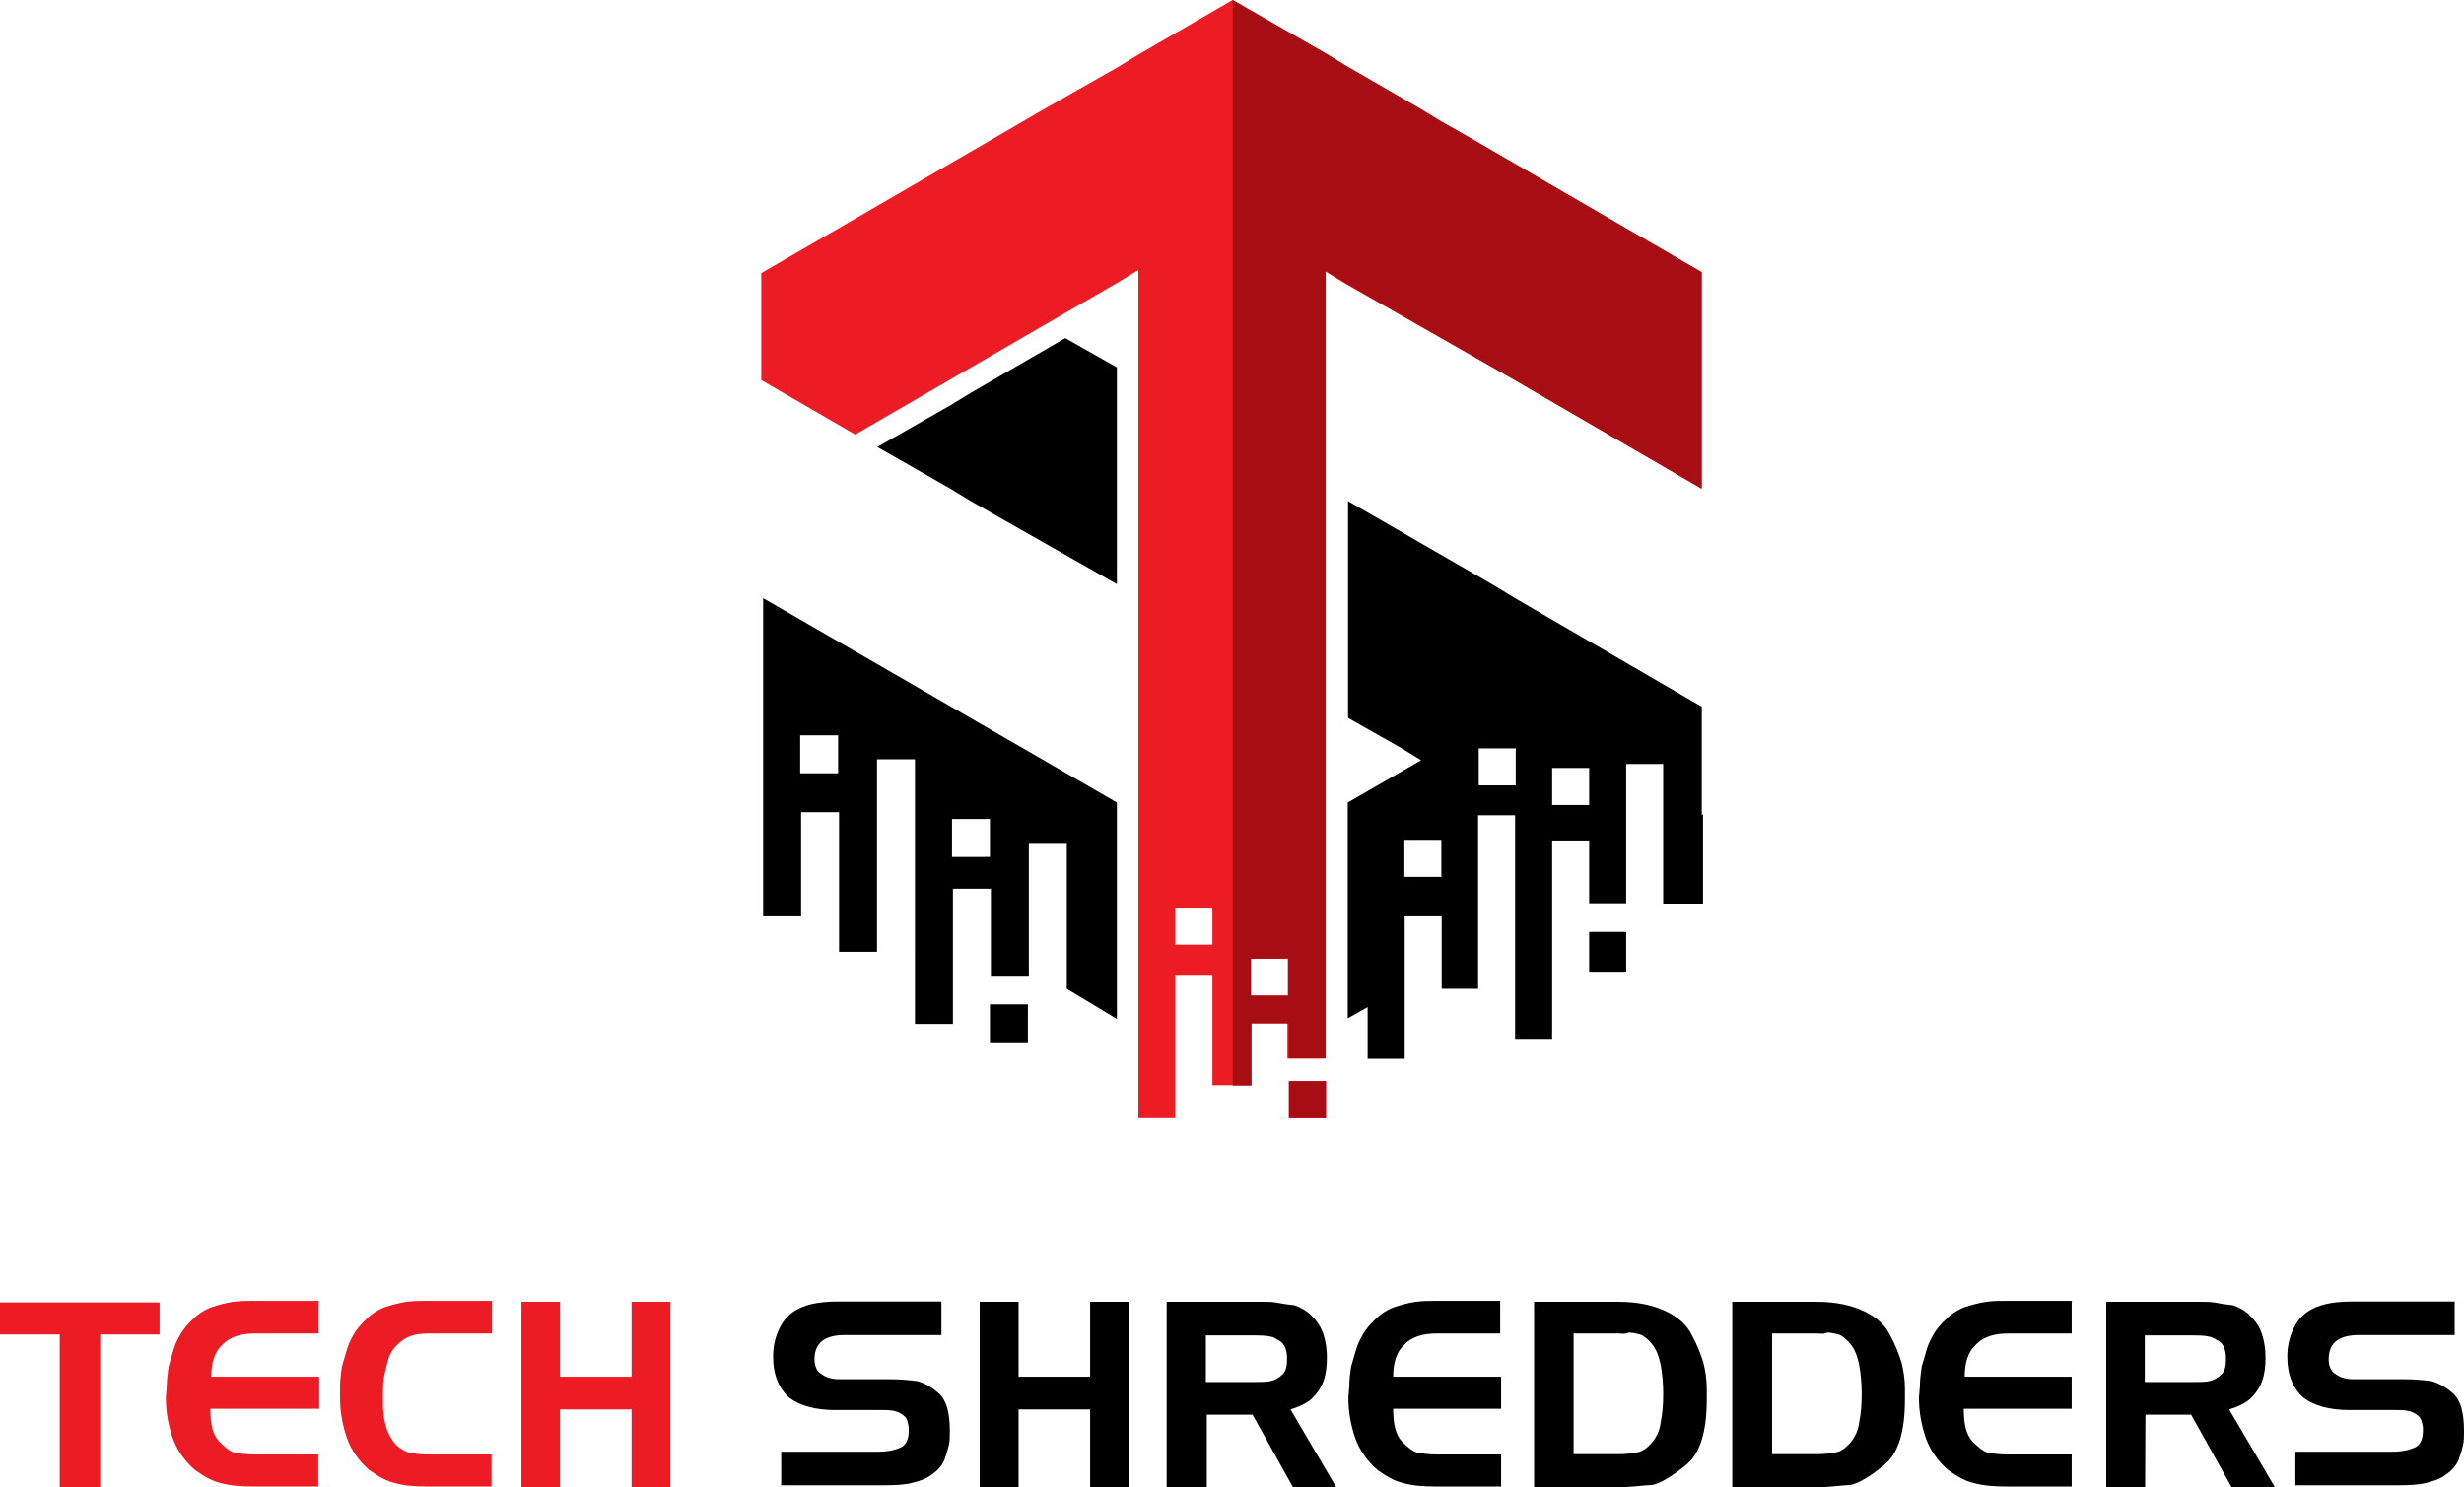 <?xml version="1.0" encoding="utf-8"?>
<!-- Generator: Adobe Illustrator 18.0.0, SVG Export Plug-In . SVG Version: 6.00 Build 0)  -->
<svg version="1.1" id="Layer_1" xmlns="http://www.w3.org/2000/svg" xmlns:xlink="http://www.w3.org/1999/xlink" x="0px" y="0px"
	 viewBox="0 0 792 478.1" style="enable-background:new 0 0 792 478.1;" xml:space="preserve">
<style type="text/css">
	.st0{fill:#ED1C24;}
	.st1{fill:#A70E13;}
</style>
<g>
	<path class="st0" d="M365.9,87.1L365.9,87.1L365.9,87.1z M414.3,347.6h11.9v11.9h-11.9V347.6z M377.8,291.8h11.9v11.9h-11.9V291.8z
		 M402.1,308.2H414v11.9h-11.9V308.2z M365.9,261.9v51.6v18v28h11.9v-21.1v-25h11.9v31.9v3.6h6.1h6.1v-3.6V329h11.9v9.4v1.9h11.9
		v-8.9v-18v-16.6v-35v-8v-27.2V192v-35V95.1v-8l6.9,4.2l54.1,30.8l60.2,35V87.5l-75.5-43.8l-8.3-4.7l-6.9-4.2l-23.2-13.4l-6.9-4.2
		L396.2,0l-30.2,17.5l-6.9,4.2L335.7,35l-15.3,8.9l-45.5,26.4l-30.2,17.5v34.4l30.2,17.5l30.2-17.5l30.2-17.5L359,91l6.9-4.2v8V122
		v35v35v62.1V261.9z"/>
	<path class="st1" d="M414.3,347.6h11.9v11.9h-11.9V347.6z M402.1,308.2H414v11.9h-11.9V308.2z M396.2,349h6.1v-3.6V329h11.9v9.4
		v1.9h11.9v-8.9v-18v-16.6v-35v-8v-27.2V192v-35V95.1v-8l6.9,4.2l53.8,30.8l60.2,35V87.5l-75.5-43.8l-8.3-4.7l-6.9-4.2l-23.2-13.4
		l-6.9-4.2L396.2,0V349z"/>
	<path class="st0" d="M167.6,478.1v-59.6H180v24.1h23v-24.1h12.5v59.6H203v-25h-23v25H167.6z M158.1,418.4v10.3h-20.5
		c-3.6,0-6.7,0.8-8.6,2.5c-2.2,1.7-3.6,3.6-4.2,5.8s-1.1,4.2-1.4,5.8c-0.3,1.7-0.3,3.6-0.3,5.3v1.1v0.8c0,0.8,0,1.7,0,2.5
		c0,0.8,0.3,1.9,0.3,3.3c0.3,1.4,0.6,2.8,1.1,4.2c0.6,1.4,1.4,2.8,2.5,4.2c1.4,1.4,2.8,2.2,4.4,2.8c1.7,0.3,3.6,0.6,6.1,0.6H158
		v10.3h-21c-3.9,0-7.2-0.3-10-1.1c-2.8-0.6-5.5-2.2-8.3-4.2c-3.3-2.8-5.8-6.4-7.2-10.3c-1.4-4.2-2.2-8.3-2.2-13v-3.6
		c0-2.2,0.3-4.2,0.6-6.4c0.6-1.9,1.1-3.9,1.7-5.8c0.6-1.9,1.4-3.3,2.2-4.7c0.8-1.4,2.2-3.1,3.9-4.7c1.7-1.7,3.9-3.1,6.1-3.9
		c2.5-0.8,4.7-1.4,6.9-1.7c2.2-0.3,4.2-0.3,6.4-0.3h21.1L158.1,418.4L158.1,418.4z M102.4,418.4v10.3H81.8c-4.4,0-8,1.1-10.3,3.6
		c-2.5,2.2-3.6,5.8-3.6,10.3h34.7v10.3h-35c0,5,0.8,8.3,2.8,10.5c1.9,1.9,3.6,3.3,5,3.6c1.7,0.3,3.6,0.6,6.4,0.6h20.5v10.3h-21
		c-3.9,0-7.5-0.3-10.3-1.1c-2.8-0.6-5.5-2.2-8.3-4.2c-3.3-2.8-5.8-6.4-7.2-10.3c-1.4-4.2-2.2-8.3-2.2-13l0.3-3.6
		c0-2.2,0.3-4.2,0.6-6.4c0.6-1.9,1.1-3.9,1.7-5.8c0.6-1.9,1.4-3.3,2.2-4.7c0.8-1.4,2.2-3.1,3.9-4.7c1.7-1.7,3.9-3.1,6.1-3.9
		c2.5-0.8,4.7-1.4,6.9-1.7c2.2-0.3,4.2-0.3,6.4-0.3h21.1L102.4,418.4L102.4,418.4z M32.2,478.1h-13V429H0v-10.3h51.3V429H32.2V478.1
		z"/>
	<path d="M756.3,418.4H789v10.8h-30.8c-6.4,0-9.7,2.5-9.7,7.8c0,2.2,0.8,3.9,2.2,4.7c1.4,1.1,3.3,1.7,5.8,1.7h16.4
		c3.3,0,6.1,0.3,8.6,0.6c2.2,0.6,4.7,1.9,6.9,3.9c2.5,2.2,3.6,6.1,3.6,12.2c0,1.7,0,3.1-0.3,4.4c-0.3,1.4-0.8,3.1-1.4,4.7
		c-0.8,1.9-1.9,3.3-3.9,4.7c-1.7,1.4-3.9,2.2-6.4,2.8c-2.2,0.6-5.3,0.8-8.9,0.8h-33.3v-10.8h31.3c3.1,0,5.5-0.6,7.2-1.4
		c1.7-0.8,2.5-2.8,2.5-5.3v-1.1c-0.3-1.7-0.6-3.1-1.4-3.6c-0.8-0.8-1.9-1.4-3.3-1.7c-1.1-0.3-2.5-0.3-4.2-0.3h-14.7
		c-6.4,0-11.4-1.4-14.7-3.9c-3.3-2.8-5.3-7.2-5.3-13.3c0-3.1,0.6-5.8,1.7-8.3c1.1-2.5,2.5-4.4,4.4-5.8s3.9-2.2,6.4-2.8
		C749.9,418.7,752.7,418.4,756.3,418.4 M704.7,429.3h-15.3v15h15.3c2.2,0,4.2,0,5.5-0.3c1.4-0.3,2.8-1.1,3.9-2.2
		c1.1-1.1,1.4-2.8,1.4-5c0-3.3-1.1-5.3-3.1-6.1C710.8,429.5,708.3,429.3,704.7,429.3z M689.5,478.1H677v-59.6h30.5
		c1.7,0,3.1,0,4.7,0.3c1.6,0.3,3.3,0.6,5.5,0.8c1.9,0.6,3.9,1.7,5.5,3.3c1.7,1.7,3.1,3.6,3.9,6.1c0.8,2.5,1.1,5,1.1,7.5
		c0,2.8-0.3,5.3-1.1,7.5c-0.8,2.2-2.2,4.2-3.9,5.8c-1.7,1.4-3.9,2.5-6.7,3.3l14.7,25h-13.9l-13-23.3h-14.7L689.5,478.1L689.5,478.1z
		 M665.9,418.4v10.3h-20.5c-4.4,0-8,1.1-10.3,3.6c-2.5,2.2-3.6,5.8-3.6,10.3h34.4v10.3h-34.7c0,5,0.8,8.3,2.8,10.5
		c1.9,1.9,3.6,3.3,5,3.6c1.7,0.3,3.6,0.6,6.4,0.6h20.5v10.3h-21.1c-3.9,0-7.5-0.3-10.3-1.1c-2.8-0.6-5.5-2.2-8.3-4.2
		c-3.3-2.8-5.8-6.4-7.2-10.3c-1.4-4.2-2.2-8.3-2.2-13l0.3-3.6c0-2.2,0.3-4.2,0.6-6.4c0.6-1.9,1.1-3.9,1.7-5.8
		c0.6-1.9,1.4-3.3,2.2-4.7c0.8-1.4,2.2-3.1,3.9-4.7c1.7-1.7,3.9-3.1,6.1-3.9c2.5-0.8,4.7-1.4,6.9-1.7c2.2-0.3,4.2-0.3,6.4-0.3H666
		v0.2L665.9,418.4L665.9,418.4z M584,428.7h-14.4v38.8H584c2.5,0,4.7-0.3,6.1-0.6c1.7-0.3,3.1-1.4,4.4-2.8c1.7-1.9,2.8-4.2,3.1-6.9
		c0.6-2.8,0.8-5.8,0.8-9.2c0-3.3-0.3-6.4-0.8-9.2c-0.6-2.8-1.4-5-2.8-6.7c-1.4-1.7-2.8-2.8-3.9-3.1c-1.1-0.3-2.5-0.6-3.6-0.6
		C586.3,429,585.2,428.7,584,428.7z M584.3,478.1h-27.5v-59.6H584c6.1,0,11.1,1.1,15.3,3.1c3.9,1.9,6.7,4.4,8.3,7.8
		c1.7,3.1,2.8,6.1,3.6,8.6c0.6,2.5,1.1,5.3,1.1,8.3v3.6c0,10.5-2.2,17.5-6.7,21.1c-4.4,3.6-8,5.8-10.8,6.4
		C591.8,477.5,588.5,478.1,584.3,478.1z M520.2,428.7h-14.4v38.8h14.4c2.5,0,4.7-0.3,6.1-0.6c1.7-0.3,3.1-1.4,4.4-2.8
		c1.7-1.9,2.8-4.2,3.1-6.9c0.6-2.8,0.8-5.8,0.8-9.2c0-3.3-0.3-6.4-0.8-9.2c-0.6-2.8-1.4-5-2.8-6.7c-1.4-1.7-2.8-2.8-3.9-3.1
		c-1.1-0.3-2.5-0.6-3.6-0.6C522.5,429,521.3,428.7,520.2,428.7z M520.5,478.1h-27.4v-59.6h27.2c6.1,0,11.1,1.1,15.3,3.1
		c3.9,1.9,6.7,4.4,8.3,7.8c1.7,3.1,2.8,6.1,3.6,8.6c0.6,2.5,1.1,5.3,1.1,8.3v3.6c0,10.5-2.2,17.5-6.7,21.1c-4.5,3.6-8,5.8-10.8,6.4
		C528,477.5,524.7,478.1,520.5,478.1z M482.2,418.4v10.3h-20.5c-4.4,0-8,1.1-10.3,3.6c-2.5,2.2-3.6,5.8-3.6,10.3h34.7v10.3h-34.7
		c0,5,0.8,8.3,2.8,10.5c1.9,1.9,3.6,3.3,5,3.6c1.7,0.3,3.6,0.6,6.4,0.6h20.5v10.3h-21.1c-3.9,0-7.5-0.3-10.3-1.1
		c-2.8-0.6-5.5-2.2-8.3-4.2c-3.3-2.8-5.8-6.4-7.2-10.3c-1.4-4.2-2.2-8.3-2.2-13l0.3-3.6c0-2.2,0.3-4.2,0.6-6.4
		c0.6-1.9,1.1-3.9,1.7-5.8c0.6-1.9,1.4-3.3,2.2-4.7s2.2-3.1,3.9-4.7c1.7-1.7,3.9-3.1,6.1-3.9c2.5-0.8,4.7-1.4,6.9-1.7
		c2.2-0.3,4.2-0.3,6.4-0.3h20.8L482.2,418.4L482.2,418.4z M402.9,429.3h-15.3v15h15.3c2.2,0,4.2,0,5.5-0.3c1.4-0.3,2.8-1.1,3.9-2.2
		c1.1-1.1,1.4-2.8,1.4-5c0-3.3-1.1-5.3-3.1-6.1C409.3,429.5,406.5,429.3,402.9,429.3z M387.5,478.1H375v-59.6h30.8
		c1.7,0,3.1,0,4.7,0.3c1.7,0.3,3.3,0.6,5.5,0.8c1.9,0.6,3.9,1.7,5.5,3.3c1.7,1.7,3.1,3.6,3.9,6.1c0.8,2.5,1.1,5,1.1,7.5
		c0,2.8-0.3,5.3-1.1,7.5s-2.2,4.2-3.9,5.8c-1.7,1.4-3.9,2.5-6.7,3.3l14.7,25h-13.9l-13-23.3h-14.7v23.3H387.5z M314.9,478.1v-59.6
		h12.5v24.1h23v-24.1h12.5v59.6h-12.5v-25h-23v25H314.9z M269.6,418.4h33v10.8h-31.1c-6.4,0-9.7,2.5-9.7,7.8c0,2.2,0.8,3.9,2.2,4.7
		c1.4,1.1,3.3,1.7,5.8,1.7h16.4c3.3,0,6.1,0.3,8.6,0.6c2.2,0.6,4.7,1.9,6.9,3.9c2.5,2.2,3.6,6.1,3.6,12.2c0,1.7,0,3.1-0.3,4.4
		c-0.3,1.4-0.8,3.1-1.4,4.7c-0.8,1.9-1.9,3.3-3.9,4.7c-1.7,1.4-3.9,2.2-6.4,2.8c-2.2,0.6-5.3,0.8-8.9,0.8h-33.3v-10.8h31.3
		c3.1,0,5.5-0.6,7.2-1.4c1.7-0.8,2.5-2.8,2.5-5.3v-1.1c-0.3-1.7-0.6-3.1-1.4-3.6c-0.8-0.8-1.9-1.4-3.3-1.7c-1.1-0.3-2.5-0.3-4.2-0.3
		h-14.7c-6.4,0-11.4-1.4-14.7-3.9c-3.3-2.8-5.3-7.2-5.3-13.3c0-3.1,0.6-5.8,1.7-8.3c1.1-2.5,2.5-4.4,4.4-5.8
		c1.9-1.4,3.9-2.2,6.4-2.8C263.3,418.7,266,418.4,269.6,418.4z"/>
	<path d="M269.4,248.6v-12.2h-12.2v12.2H269.4z M318.2,275.5v-12.2H306v12.2H318.2z M318.2,322.9h12.2v12.2h-12.2V322.9z M359,327.6
		l-16.1-9.7V271h-12.2v14.7v24.7v3.3h-12.2v-10.8v-17.2h-12.2v9.7v33.8h-12.2V288v-5.3v-38.6h-12.2V261v19.4V306h-12.2v-33v-11.9
		h-12.2v4.4v29.1h-12.2v-36.3v-66L359,258V327.6z"/>
	<path d="M510.8,312.4h11.9v-12.8h-11.9L510.8,312.4L510.8,312.4z M547.4,261.9v28.6h-12.8v-44.9h-11.9V276v14.4h-11.9V283v-12.8
		h-11.9v19.7v30.5V334H487v-9.7v-27.5v-34.7h-11.9v41.1v14.7h-11.7v-7.8v-15.5h-11.9v45.8h-11.9v-16.6l-6.4,3.6v-26.6V258l23.6-13.6
		l-6.9-4.2l-16.6-9.4v-35v-34.7l46.6,26.9l6.9,4.2l60.2,35v34.7H547.4z M498.9,258.8h11.9v-11.9h-11.9V258.8z M475.3,252.5h11.9
		v-11.9h-11.9V252.5z M359,187.8v-34.7v-35l-16.6-9.4l-30.2,17.5l0,0l-6.9,4.2L282,143.7l23.3,13.3l6.9,4.2L359,187.8z M451.4,281.9
		h11.9V270h-11.9V281.9z"/>
</g>
</svg>
